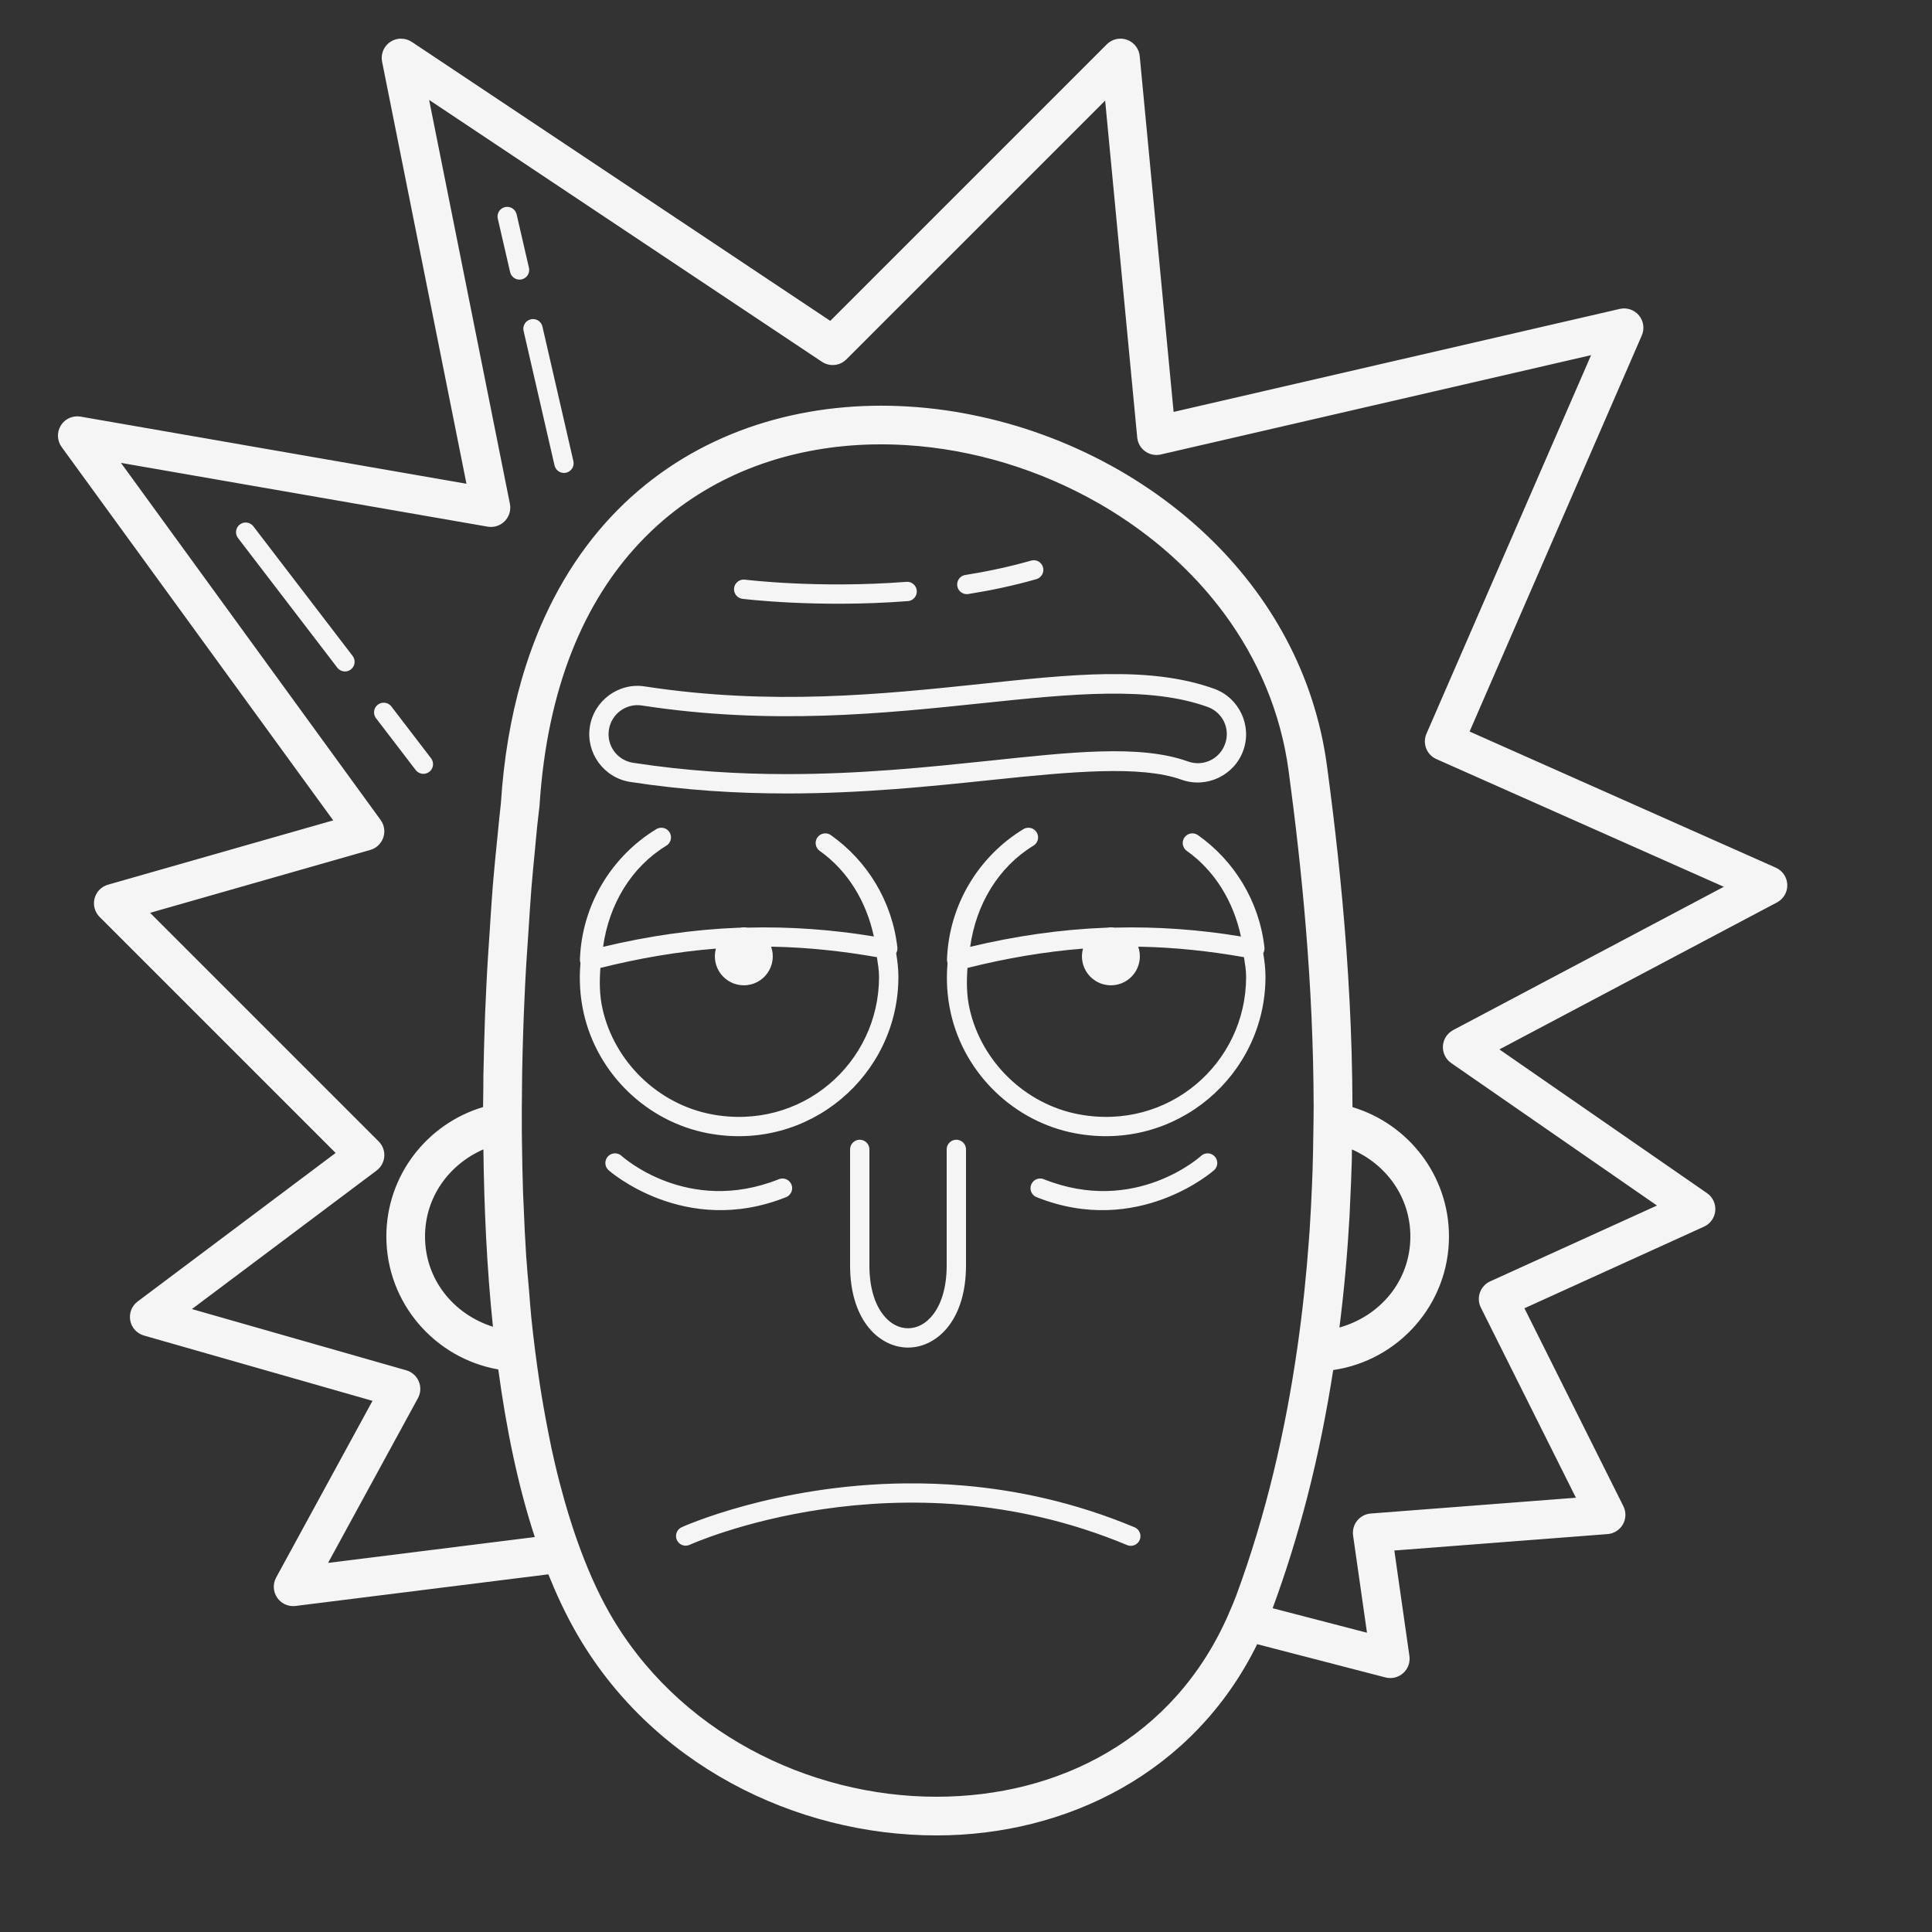 <svg xmlns="http://www.w3.org/2000/svg" x="0px" y="0px" width="100" height="100" viewBox="0,0,256,256">
<rect x="0" y="0" width="256" height="256" fill="#333333" stroke="none"/>
<g fill="#f5f5f5" fill-rule="nonzero" stroke="none" stroke-width="1" stroke-linecap="butt" stroke-linejoin="miter" stroke-miterlimit="10" stroke-dasharray="" stroke-dashoffset="0" font-family="none" font-weight="none" font-size="none" text-anchor="none" style="mix-blend-mode: normal"><g transform="scale(2.56,2.56)"><path d="M20.744,2c-0.297,0.004 -0.577,0.14 -0.764,0.371c-0.187,0.231 -0.261,0.533 -0.203,0.824l4.367,21.844l-19.973,-3.475c-0.402,-0.07 -0.806,0.11 -1.021,0.456c-0.216,0.346 -0.199,0.788 0.041,1.118l14.055,19.324l-11.658,3.33c-0.341,0.097 -0.604,0.367 -0.693,0.71c-0.089,0.343 0.01,0.707 0.26,0.958l12.217,12.217l-10.248,7.688c-0.304,0.228 -0.452,0.608 -0.383,0.982c0.069,0.374 0.344,0.676 0.709,0.78l11.83,3.381l-4.986,9.143c-0.18,0.33 -0.161,0.732 0.05,1.043c0.211,0.311 0.579,0.477 0.952,0.43l13.086,-1.637c0.412,1.026 0.869,2.002 1.381,2.91c3.902,6.922 11.419,10.604 18.705,10.604c6.711,0 13.315,-3.213 16.604,-9.898l6.639,1.721c0.324,0.084 0.668,-0 0.917,-0.223c0.249,-0.223 0.37,-0.556 0.323,-0.886l-0.781,-5.461l11.039,-0.85c0.331,-0.026 0.628,-0.215 0.792,-0.505c0.164,-0.289 0.173,-0.641 0.024,-0.939l-5.121,-10.244l9.295,-4.225c0.328,-0.149 0.55,-0.462 0.582,-0.821c0.032,-0.358 -0.13,-0.707 -0.426,-0.912l-10.748,-7.441l14.371,-7.609c0.338,-0.179 0.544,-0.535 0.531,-0.917c-0.013,-0.382 -0.243,-0.724 -0.592,-0.88l-15.852,-7.047l8.914,-20.502c0.15,-0.346 0.093,-0.747 -0.148,-1.037c-0.241,-0.29 -0.625,-0.42 -0.992,-0.336l-23.094,5.332l-1.754,-18.416c-0.037,-0.386 -0.293,-0.715 -0.658,-0.846c-0.364,-0.131 -0.772,-0.039 -1.045,0.235l-14.314,14.314l-21.66,-14.439c-0.168,-0.112 -0.366,-0.171 -0.568,-0.168zM22.211,5.172l20.334,13.555c0.397,0.264 0.925,0.212 1.262,-0.125l13.395,-13.395l1.66,17.438c0.028,0.287 0.177,0.548 0.411,0.716c0.234,0.168 0.529,0.228 0.81,0.163l22.271,-5.141l-8.52,19.594c-0.219,0.504 0.01,1.09 0.512,1.312l14.879,6.611l-14.01,7.418c-0.308,0.163 -0.509,0.476 -0.53,0.824c-0.021,0.348 0.141,0.682 0.428,0.881l10.652,7.375l-8.635,3.926c-0.247,0.112 -0.438,0.321 -0.529,0.577c-0.091,0.256 -0.073,0.538 0.048,0.781l4.92,9.84l-10.619,0.818c-0.276,0.021 -0.531,0.155 -0.704,0.371c-0.173,0.216 -0.249,0.494 -0.21,0.768l0.719,5.031l-4.883,-1.268c0.704,-1.91 1.3,-3.843 1.801,-5.787c0.56,-2.174 0.993,-4.36 1.334,-6.541c3.38,-0.491 5.992,-3.403 5.992,-6.914c0,-3.158 -2.109,-5.831 -4.996,-6.695c-0,-0.024 0,-0.048 0,-0.072c-0.002,-0.919 -0.018,-1.829 -0.043,-2.729c-0,-0.009 0,-0.017 0,-0.025c-0.025,-0.901 -0.062,-1.792 -0.107,-2.67c-0.045,-0.887 -0.1,-1.762 -0.162,-2.623c-0.249,-3.442 -0.619,-6.661 -1.008,-9.553c-0.641,-4.762 -2.945,-8.797 -6.176,-11.883c-0.461,-0.44 -0.941,-0.863 -1.438,-1.264c-0,-0 -0.002,0 -0.002,0c-0.497,-0.401 -1.009,-0.782 -1.537,-1.143c-0,-0 -0.002,0 -0.002,0c-0.528,-0.36 -1.07,-0.701 -1.625,-1.02c-0.001,-0 -0.001,0 -0.002,0c-0.555,-0.318 -1.123,-0.616 -1.701,-0.891c-0.001,-0 -0.001,0 -0.002,0c-0.578,-0.275 -1.166,-0.528 -1.762,-0.758c-0.001,-0 -0.001,0 -0.002,0c-0.596,-0.23 -1.2,-0.439 -1.811,-0.623c-0.001,-0 -0.001,0 -0.002,0c-0.61,-0.184 -1.226,-0.344 -1.846,-0.48c-0.001,-0 -0.001,0 -0.002,0c-0.62,-0.137 -1.243,-0.252 -1.869,-0.34c-0.001,-0 -0.001,0 -0.002,0c-0.626,-0.088 -1.254,-0.151 -1.881,-0.189c-0.001,-0 -0.001,0 -0.002,0c-5.02,-0.307 -10.069,1.015 -13.984,4.361c-1.958,1.673 -3.615,3.847 -4.844,6.537c-0.461,1.009 -0.86,2.091 -1.193,3.246c-0.555,1.926 -0.923,4.055 -1.072,6.395c-0.004,0.033 -0.131,1.181 -0.279,2.742c-0.049,0.521 -0.091,0.937 -0.145,1.592c-0.054,0.657 -0.098,1.427 -0.15,2.203c-0.062,0.918 -0.123,1.782 -0.174,2.84c-0.024,0.498 -0.048,0.97 -0.068,1.494c-0.01,0.271 -0.018,0.545 -0.027,0.822c-0.023,0.688 -0.041,1.381 -0.055,2.104c-0.002,0.104 -0.006,0.2 -0.008,0.305c-0.003,0.18 0,0.371 -0.002,0.553c-0.004,0.356 -0.012,0.704 -0.014,1.066c-2.892,0.861 -5.006,3.535 -5.006,6.697c0,3.442 2.509,6.309 5.793,6.883c0.412,3.043 1.01,5.996 1.891,8.676l-10.701,1.338l4.652,-8.527c0.146,-0.267 0.162,-0.585 0.045,-0.866c-0.117,-0.28 -0.356,-0.492 -0.648,-0.576l-11.096,-3.17l9.559,-7.17c0.232,-0.174 0.377,-0.44 0.398,-0.729c0.021,-0.289 -0.085,-0.573 -0.291,-0.778l-11.832,-11.832l11.4,-3.256c0.313,-0.09 0.563,-0.327 0.67,-0.636c0.106,-0.308 0.055,-0.649 -0.136,-0.913l-13.441,-18.484l18.979,3.301c0.325,0.057 0.657,-0.051 0.888,-0.287c0.23,-0.236 0.329,-0.571 0.265,-0.895zM26.232,10.707c-0.149,0.006 -0.288,0.079 -0.378,0.199c-0.09,0.119 -0.122,0.273 -0.087,0.418l0.633,2.746c0.036,0.178 0.165,0.323 0.339,0.379c0.173,0.055 0.363,0.012 0.495,-0.113c0.132,-0.125 0.186,-0.312 0.141,-0.488l-0.633,-2.746c-0.051,-0.238 -0.266,-0.405 -0.51,-0.395zM27.568,16.516c-0.15,0.006 -0.289,0.079 -0.379,0.199c-0.09,0.12 -0.122,0.274 -0.086,0.42l1.6,6.957c0.062,0.269 0.33,0.437 0.6,0.375c0.269,-0.062 0.437,-0.33 0.375,-0.6l-1.6,-6.957c-0.051,-0.238 -0.266,-0.405 -0.51,-0.395zM45.184,23.004c0.569,-0.012 1.143,0 1.717,0.035c3.444,0.21 6.904,1.259 9.953,3.004c0.001,0 0.001,-0 0.002,0c0.508,0.291 1.003,0.601 1.486,0.93c0,0 0.002,-0 0.002,0c0.483,0.328 0.952,0.676 1.406,1.041c0,0 0.002,-0 0.002,0c0.454,0.365 0.893,0.75 1.314,1.15c0.844,0.801 1.619,1.673 2.309,2.607c1.723,2.337 2.913,5.074 3.324,8.129c0.674,5.011 1.282,10.989 1.295,17.365c0.001,0.454 -0.01,0.917 -0.016,1.375c-0.008,0.673 -0.02,1.349 -0.043,2.029c-0.009,0.275 -0.022,0.552 -0.033,0.828c-0,0.009 -0.002,0.018 -0.002,0.027c-0.029,0.686 -0.064,1.373 -0.109,2.064c-0.001,0.015 -0.001,0.03 -0.002,0.045c-0.007,0.103 -0.016,0.207 -0.023,0.311c-0.007,0.103 -0.016,0.207 -0.023,0.311c-0.062,0.83 -0.133,1.663 -0.221,2.498c-0.009,0.085 -0.018,0.169 -0.027,0.254c-0.097,0.903 -0.21,1.808 -0.34,2.715c-0.621,4.337 -1.623,8.687 -3.18,12.896c-0.108,0.291 -0.238,0.586 -0.377,0.904c-0.005,0.013 -0.009,0.026 -0.014,0.039c-2.823,6.456 -8.809,9.438 -15.117,9.438c-6.611,0 -13.453,-3.36 -16.963,-9.586c-0.606,-1.075 -1.132,-2.283 -1.596,-3.58c-0.089,-0.247 -0.174,-0.498 -0.258,-0.752c-0.078,-0.236 -0.153,-0.473 -0.227,-0.715c-0.065,-0.211 -0.128,-0.424 -0.189,-0.639c-0.091,-0.319 -0.179,-0.642 -0.264,-0.969c-0.036,-0.14 -0.072,-0.279 -0.107,-0.42c-0.105,-0.427 -0.206,-0.859 -0.301,-1.297c-0.014,-0.063 -0.028,-0.126 -0.041,-0.189c-0.056,-0.262 -0.106,-0.529 -0.158,-0.795c-0.161,-0.82 -0.308,-1.651 -0.436,-2.498c-0.167,-1.1 -0.308,-2.219 -0.426,-3.348c-0.048,-0.465 -0.077,-0.935 -0.117,-1.402c-0.052,-0.602 -0.11,-1.203 -0.15,-1.807c-0.056,-0.853 -0.095,-1.703 -0.129,-2.551c-0.009,-0.226 -0.023,-0.453 -0.031,-0.678c-0.03,-0.886 -0.047,-1.761 -0.057,-2.627c-0.002,-0.191 -0.007,-0.385 -0.008,-0.574c-0.005,-0.796 0.001,-1.573 0.01,-2.342c0.003,-0.274 0.005,-0.552 0.01,-0.822c0.013,-0.727 0.032,-1.435 0.055,-2.127c0.008,-0.251 0.018,-0.504 0.027,-0.75c0.02,-0.531 0.044,-1.037 0.068,-1.541c0.05,-1.013 0.112,-1.877 0.172,-2.76c0.051,-0.757 0.1,-1.588 0.152,-2.23c0.06,-0.728 0.114,-1.273 0.168,-1.826c0.042,-0.432 0.091,-1.014 0.125,-1.326c0.003,-0.027 0.001,-0.019 0.004,-0.045c0.07,-0.644 0.119,-1.033 0.119,-1.033c0.003,-0.021 0.005,-0.042 0.006,-0.062c0.394,-6.186 2.353,-10.597 5.16,-13.588c0.401,-0.427 0.817,-0.825 1.25,-1.195c3.034,-2.593 6.862,-3.839 10.848,-3.922zM12.684,27.047c-0.186,0.013 -0.349,0.127 -0.424,0.297c-0.075,0.17 -0.049,0.368 0.066,0.513l5.131,6.699c0.108,0.143 0.285,0.217 0.463,0.194c0.178,-0.023 0.33,-0.14 0.398,-0.306c0.068,-0.166 0.042,-0.356 -0.069,-0.498l-5.131,-6.699c-0.091,-0.122 -0.233,-0.196 -0.385,-0.201c-0.017,-0.001 -0.034,-0.001 -0.051,0zM53.496,28.998c-0.045,0.001 -0.09,0.008 -0.133,0.021c-1.109,0.317 -2.247,0.558 -3.375,0.738c-0.183,0.02 -0.34,0.14 -0.409,0.311c-0.069,0.171 -0.037,0.366 0.081,0.507c0.119,0.141 0.305,0.206 0.486,0.168c1.162,-0.186 2.337,-0.434 3.49,-0.764c0.243,-0.066 0.399,-0.304 0.364,-0.553c-0.036,-0.25 -0.252,-0.434 -0.504,-0.429zM38.463,30c-0.259,0.016 -0.463,0.227 -0.47,0.486c-0.007,0.259 0.186,0.481 0.444,0.51c0,0 3.834,0.479 8.531,0.119c0.184,-0.005 0.35,-0.112 0.433,-0.277c0.082,-0.165 0.067,-0.362 -0.039,-0.512c-0.106,-0.15 -0.287,-0.23 -0.47,-0.208c-4.589,0.352 -8.33,-0.115 -8.33,-0.115c-0.033,-0.005 -0.066,-0.006 -0.1,-0.004zM57.307,34.891c-2.021,0.026 -4.21,0.264 -6.545,0.51c-5.108,0.536 -10.843,1.133 -17.381,0.129h-0.002c-1.353,-0.214 -2.639,0.73 -2.85,2.09c-0.209,1.359 0.731,2.642 2.09,2.852c2.842,0.438 5.558,0.598 8.117,0.598c3.919,0 7.47,-0.374 10.545,-0.695c0.001,0 0.001,0 0.002,0c4.181,-0.44 7.771,-0.772 9.871,-0.018c1.293,0.463 2.732,-0.217 3.197,-1.51c0.466,-1.293 -0.214,-2.732 -1.508,-3.197c-1.663,-0.598 -3.516,-0.784 -5.537,-0.758zM57.312,35.904c1.952,-0.025 3.695,0.147 5.193,0.686c0.786,0.283 1.187,1.133 0.904,1.918c-0.283,0.785 -1.133,1.187 -1.918,0.906c-2.504,-0.9 -6.133,-0.475 -10.314,-0.035c-3.075,0.321 -6.586,0.689 -10.441,0.689c-2.517,0 -5.181,-0.157 -7.965,-0.586c-0.825,-0.127 -1.381,-0.886 -1.254,-1.711c0.128,-0.822 0.897,-1.383 1.707,-1.254c0.001,0 0.001,0 0.002,0c6.685,1.027 12.53,0.413 17.639,-0.123c0.001,0 0.001,0 0.002,0c2.334,-0.245 4.494,-0.466 6.445,-0.49zM19.828,36.373c-0.185,0.012 -0.348,0.126 -0.424,0.296c-0.075,0.17 -0.051,0.367 0.064,0.513l2.049,2.676c0.168,0.22 0.483,0.261 0.702,0.093c0.22,-0.168 0.261,-0.483 0.093,-0.702l-2.049,-2.674c-0.101,-0.137 -0.266,-0.213 -0.436,-0.201zM34.234,42.844c-0.096,-0.001 -0.19,0.025 -0.271,0.076c-2.292,1.4 -3.844,3.89 -3.947,6.746c-0.002,0.062 0.008,0.125 0.029,0.184c-0.074,0.834 -0.032,1.702 0.168,2.592c0.708,3.141 3.271,5.62 6.436,6.217c0.001,0 0.001,0 0.002,0c5.235,0.986 9.85,-3.023 9.85,-8.098c0,-0.426 -0.051,-0.829 -0.115,-1.223c0.051,-0.091 0.072,-0.197 0.061,-0.301c-0.27,-2.399 -1.567,-4.485 -3.441,-5.811c-0.225,-0.16 -0.538,-0.106 -0.697,0.119c-0.16,0.225 -0.106,0.538 0.119,0.697c1.456,1.03 2.415,2.625 2.803,4.43c-2.173,-0.361 -4.351,-0.514 -6.535,-0.459c-0.064,-0.009 -0.129,-0.013 -0.193,-0.014c-0.076,0.001 -0.152,0.007 -0.227,0.02c-0.024,0.001 -0.048,-0.001 -0.072,0c-2.325,0.092 -4.655,0.43 -6.988,0.988c0.304,-2.199 1.46,-4.128 3.271,-5.234c0.192,-0.115 0.285,-0.343 0.227,-0.56c-0.058,-0.216 -0.253,-0.368 -0.477,-0.37zM53.234,42.844c-0.096,-0.001 -0.19,0.025 -0.271,0.076c-2.292,1.4 -3.844,3.89 -3.947,6.746c-0.002,0.062 0.008,0.125 0.029,0.184c-0.074,0.834 -0.032,1.702 0.168,2.592c0.708,3.141 3.271,5.62 6.436,6.217c0.001,0 0.001,0 0.002,0c5.235,0.986 9.85,-3.023 9.85,-8.098c0,-0.426 -0.051,-0.829 -0.115,-1.223c0.051,-0.091 0.072,-0.197 0.061,-0.301c-0.27,-2.399 -1.567,-4.485 -3.441,-5.811c-0.225,-0.16 -0.538,-0.106 -0.697,0.119c-0.16,0.225 -0.106,0.538 0.119,0.697c1.456,1.03 2.415,2.625 2.803,4.43c-2.173,-0.361 -4.351,-0.514 -6.535,-0.459c-0.064,-0.009 -0.129,-0.013 -0.193,-0.014c-0.076,0.001 -0.152,0.007 -0.227,0.02c-0.024,0.001 -0.048,-0.001 -0.072,0c-2.325,0.092 -4.655,0.43 -6.988,0.988c0.304,-2.199 1.46,-4.128 3.271,-5.234c0.192,-0.115 0.285,-0.343 0.227,-0.56c-0.058,-0.216 -0.253,-0.368 -0.477,-0.37zM40.031,49.002c1.789,0.036 3.574,0.227 5.357,0.541c0.053,0.338 0.111,0.675 0.111,1.018c0,4.472 -4.017,7.991 -8.666,7.115c-2.763,-0.521 -5.028,-2.712 -5.646,-5.455c-0.165,-0.732 -0.159,-1.432 -0.111,-2.121c1.998,-0.5 3.991,-0.842 5.979,-1c-0.125,0.452 -0.032,0.936 0.252,1.308c0.284,0.373 0.725,0.592 1.194,0.592c0.486,-0 0.942,-0.236 1.222,-0.633c0.281,-0.397 0.352,-0.905 0.192,-1.363c0.039,0.001 0.078,-0.003 0.117,-0.002zM59.031,49.002c1.789,0.036 3.574,0.227 5.357,0.541c0.053,0.338 0.111,0.675 0.111,1.018c0,4.472 -4.017,7.991 -8.666,7.115c-2.763,-0.521 -5.028,-2.712 -5.646,-5.455c-0.165,-0.732 -0.159,-1.432 -0.111,-2.121c1.998,-0.5 3.991,-0.842 5.979,-1c-0.125,0.452 -0.032,0.936 0.252,1.308c0.284,0.373 0.725,0.592 1.194,0.592c0.486,-0 0.942,-0.236 1.222,-0.633c0.281,-0.397 0.352,-0.905 0.192,-1.363c0.039,0.001 0.078,-0.003 0.117,-0.002zM44.492,58.992c-0.133,0.002 -0.259,0.057 -0.351,0.152c-0.092,0.095 -0.143,0.223 -0.141,0.356v6c0,1.333 0.332,2.382 0.881,3.113c0.549,0.732 1.327,1.137 2.119,1.137c0.792,0 1.57,-0.405 2.119,-1.137c0.549,-0.732 0.881,-1.78 0.881,-3.113v-6c0.003,-0.18 -0.092,-0.348 -0.248,-0.439c-0.156,-0.091 -0.348,-0.091 -0.504,0c-0.156,0.091 -0.25,0.259 -0.248,0.439v6c0,1.167 -0.293,1.993 -0.682,2.512c-0.389,0.518 -0.86,0.738 -1.318,0.738c-0.458,0 -0.93,-0.22 -1.318,-0.738c-0.389,-0.518 -0.682,-1.345 -0.682,-2.512v-6c0.002,-0.135 -0.051,-0.266 -0.146,-0.361c-0.096,-0.096 -0.226,-0.149 -0.361,-0.146zM25.021,59.492c0.036,2.987 0.172,6.096 0.494,9.18c-2.022,-0.637 -3.516,-2.431 -3.516,-4.672c0,-2.054 1.261,-3.739 3.021,-4.508zM69.977,59.496c1.761,0.769 3.023,2.45 3.023,4.504c0,2.298 -1.567,4.123 -3.67,4.711c0.001,-0.009 0.001,-0.018 0.002,-0.027c0.244,-1.932 0.414,-3.854 0.521,-5.754c0.001,-0.013 0.001,-0.026 0.002,-0.039c0.011,-0.187 0.014,-0.37 0.023,-0.557c0.038,-0.768 0.072,-1.535 0.092,-2.295c0.002,-0.071 0,-0.14 0.002,-0.211c0.003,-0.111 0.002,-0.221 0.004,-0.332zM31.809,59.697c-0.204,0.01 -0.381,0.143 -0.448,0.336c-0.067,0.193 -0.009,0.407 0.145,0.541c0,0 3.926,3.492 9.18,1.391c0.166,-0.066 0.284,-0.216 0.31,-0.393c0.026,-0.177 -0.045,-0.354 -0.186,-0.465c-0.14,-0.111 -0.329,-0.138 -0.495,-0.072c-4.746,1.898 -8.141,-1.205 -8.141,-1.205c-0.099,-0.092 -0.231,-0.14 -0.365,-0.133zM62.516,59.697c-0.129,-0.003 -0.255,0.045 -0.35,0.133c0,0 -3.395,3.103 -8.141,1.205c-0.166,-0.066 -0.355,-0.039 -0.495,0.072c-0.14,0.111 -0.211,0.288 -0.186,0.465c0.026,0.177 0.144,0.327 0.31,0.393c5.254,2.102 9.18,-1.391 9.18,-1.391c0.156,-0.136 0.212,-0.353 0.142,-0.548c-0.071,-0.194 -0.253,-0.325 -0.46,-0.329zM46.875,76.779c-6.764,0.07 -11.582,2.266 -11.582,2.266c-0.166,0.072 -0.28,0.228 -0.299,0.408c-0.019,0.18 0.061,0.356 0.209,0.46c0.148,0.104 0.341,0.12 0.504,0.042c0,0 10.811,-4.907 22.602,0.006c0.167,0.082 0.366,0.064 0.516,-0.046c0.15,-0.11 0.226,-0.294 0.199,-0.478c-0.028,-0.184 -0.156,-0.337 -0.331,-0.398c-3.052,-1.272 -6.041,-1.909 -8.807,-2.146c-1.037,-0.089 -2.044,-0.123 -3.01,-0.113z"></path></g></g>
</svg>